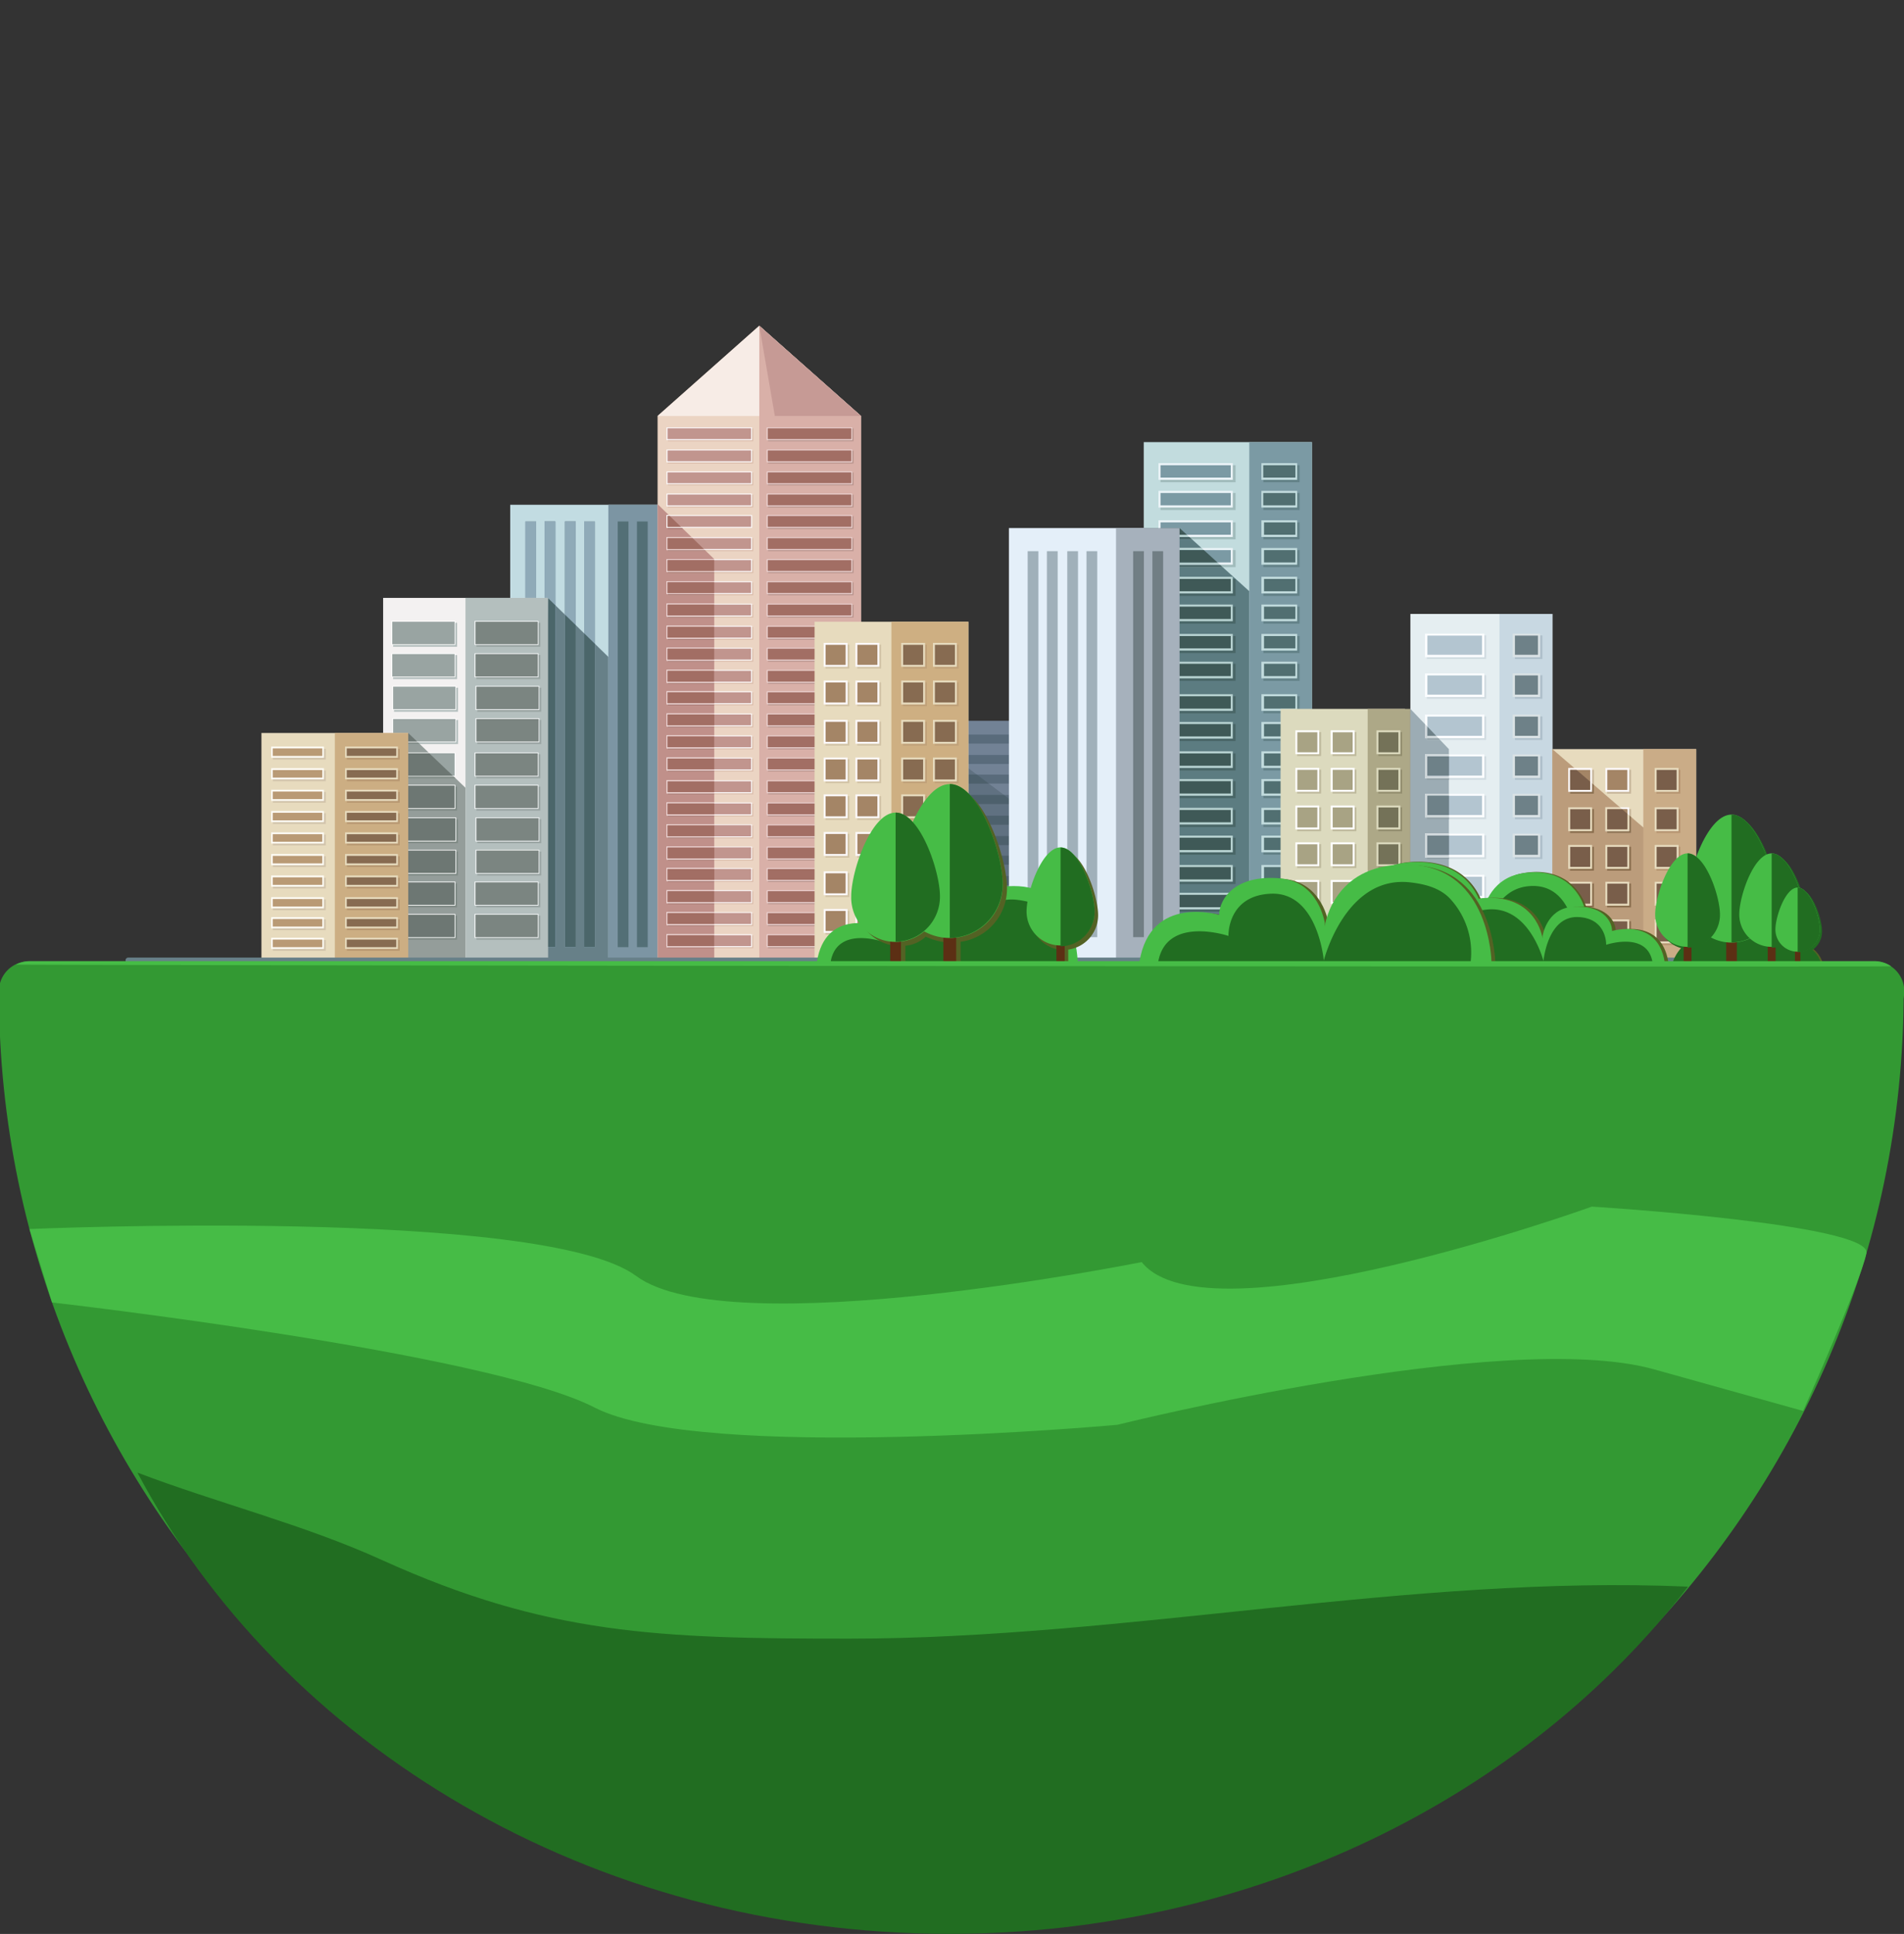 <svg id="Capa_1" data-name="Capa 1" xmlns="http://www.w3.org/2000/svg" viewBox="0 0 549.47 558.03"><rect x="0" y="0" width="549.47" height="558.03" fill="#333333" stroke="none"/><defs><style>.cls-1{fill:#393;}.cls-2{fill:#c2dce2;}.cls-3{fill:#678088;}.cls-4{fill:#7c95a3;}.cls-5{fill:#8faab8;}.cls-6{fill:#4b666a;}.cls-7{fill:#f3f1f1;}.cls-8{fill:#949d9a;}.cls-9{fill:#b4bfbe;}.cls-10{fill:#fff;}.cls-11{fill:#99a4a2;}.cls-12{fill:#808b86;}.cls-13{fill:#6d7773;}.cls-14{fill:#e7dbbe;}.cls-15{fill:#ccae83;}.cls-16{fill:#ebd4c3;}.cls-17{fill:#f7ece6;}.cls-18{fill:#c0908a;}.cls-19{fill:#728295;}.cls-20{fill:#607181;}.cls-21{fill:#596b7b;}.cls-22{fill:#4d606c;}.cls-23{fill:#d9b0a8;}.cls-24{fill:#c69a95;}.cls-25{fill:#e4eff9;}.cls-26{fill:#c2dcde;}.cls-27{fill:#5c7c81;}.cls-28{fill:#a1bcbc;}.cls-29{fill:#ecf4f8;}.cls-30{fill:#7b9aa4;}.cls-31{fill:#496667;}.cls-32{fill:#b7d2d1;}.cls-33{fill:#3f5957;}.cls-34{fill:#638288;}.cls-35{fill:#516f71;}.cls-36{fill:#a6b1bc;}.cls-37{fill:#dcdabe;}.cls-38{fill:#ada887;}.cls-39{fill:#e5eef1;}.cls-40{fill:#9cacb4;}.cls-41{fill:#c8d8e2;}.cls-42{fill:#bb9c7b;}.cls-43{fill:#caac87;}.cls-44{fill:#ba968f;}.cls-45{fill:#ebd2d1;}.cls-46{fill:#a26e64;}.cls-47{fill:#f9fbfc;}.cls-48{fill:#7b8581;}.cls-49{fill:#536f76;}.cls-50{fill:#a0b0ba;}.cls-51{fill:#717e84;}.cls-52{fill:#dcbfad;}.cls-53{fill:#fcf9fa;}.cls-54{fill:#c1958e;}.cls-55{fill:#a87a74;}.cls-56{fill:#af7f7b;}.cls-57{fill:#ceaf82;}.cls-58{fill:#d2c3a6;}.cls-59{fill:#a48566;}.cls-60{fill:#c0a179;}.cls-61{fill:#876b51;}.cls-62{fill:#c7b69a;}.cls-63{fill:#8a6e4e;}.cls-64{fill:#795e4a;}.cls-65{fill:#b69572;}.cls-66{fill:#beb99c;}.cls-67{fill:#a8a384;}.cls-68{fill:#928d6e;}.cls-69{fill:#747258;}.cls-70{fill:#d1dce1;}.cls-71{fill:#fbfdff;}.cls-72{fill:#b3c5d0;}.cls-73{fill:#909fa5;}.cls-74{fill:#ced6d9;}.cls-75{fill:#6e8188;}.cls-76{fill:#dae2e5;}.cls-77{fill:#80929b;}.cls-78{fill:#aebfca;}.cls-79{fill:#b79771;}.cls-80{fill:#d1c3ab;}.cls-81{fill:#fdfbf4;}.cls-82{fill:#b99a75;}.cls-83{fill:#46bc46;}.cls-84{fill:#216d21;}.cls-85{fill:#536224;}.cls-86{fill:#5c2f14;}</style></defs><title>Home-BORRADOR</title><path class="cls-1" d="M549.37,286.17c0,150-123.05,271.59-274.84,271.59S-.31,436.16-.31,286.17"/><rect class="cls-2" x="147.24" y="145.65" width="56.64" height="131.71"/><polygon class="cls-3" points="175.56 277.36 147.24 277.36 158.09 172.52 175.56 189.55 175.56 277.36"/><rect class="cls-4" x="168.59" y="150.47" width="3.1" height="122.82"/><rect class="cls-4" x="163.03" y="150.47" width="3.1" height="122.82"/><rect class="cls-4" x="157.16" y="150.47" width="3.1" height="122.82"/><rect class="cls-4" x="151.61" y="150.47" width="3.1" height="126.89"/><rect class="cls-5" x="168.59" y="150.47" width="3.1" height="122.82"/><rect class="cls-4" x="163.03" y="150.47" width="3.1" height="122.82"/><rect class="cls-4" x="157.16" y="150.47" width="3.1" height="122.82"/><polygon class="cls-6" points="171.69 273.29 168.59 273.29 168.59 182.75 171.69 185.77 171.69 273.29"/><polygon class="cls-5" points="166.14 273.29 163.03 273.29 163.03 177.34 163.03 150.47 166.14 150.47 166.14 180.36 166.14 273.29"/><polygon class="cls-5" points="160.26 273.29 157.16 273.29 157.16 171.99 157.16 150.47 160.26 150.47 160.26 174.64 160.26 273.29"/><polygon class="cls-6" points="166.14 273.29 163.03 273.29 163.03 177.34 166.14 180.36 166.14 273.29"/><polygon class="cls-6" points="160.26 273.29 157.16 273.29 158.09 172.52 160.26 174.64 160.26 273.29"/><rect class="cls-5" x="151.61" y="150.47" width="3.1" height="126.89"/><polygon class="cls-7" points="158.09 277.36 110.57 277.36 110.57 210.71 110.57 172.52 158.09 172.52 158.09 277.36"/><polygon class="cls-8" points="134.33 277.36 110.57 277.36 117.8 211.5 134.33 227.31 134.33 277.36"/><rect class="cls-9" x="113.45" y="179.69" width="18.46" height="6.93"/><rect class="cls-10" x="112.94" y="179.17" width="18.46" height="6.93"/><rect class="cls-11" x="113.2" y="179.39" width="17.99" height="6.5"/><rect class="cls-9" x="113.45" y="189.02" width="18.46" height="6.93"/><rect class="cls-10" x="112.94" y="188.5" width="18.46" height="6.93"/><rect class="cls-11" x="113.2" y="188.72" width="17.99" height="6.5"/><rect class="cls-9" x="113.71" y="198.44" width="18.46" height="6.93"/><rect class="cls-10" x="113.2" y="197.92" width="18.46" height="6.93"/><rect class="cls-11" x="113.45" y="198.13" width="17.99" height="6.5"/><polygon class="cls-9" points="132.18 214.69 121.14 214.69 113.71 214.69 113.71 207.76 132.18 207.76 132.18 214.69"/><polygon class="cls-12" points="121.14 214.69 121.14 214.69 113.71 214.69 113.71 207.76 114.06 207.75 121.14 214.69"/><rect class="cls-10" x="113.2" y="207.25" width="18.46" height="6.93"/><rect class="cls-11" x="113.45" y="207.46" width="17.99" height="6.5"/><polygon class="cls-13" points="120.37 213.96 113.45 213.96 117.8 211.5 120.37 213.96"/><polygon class="cls-12" points="131.47 224.57 113.45 224.57 113.45 217.64 124.17 217.64 131.47 224.57"/><rect class="cls-10" x="112.94" y="217.12" width="18.46" height="6.93"/><rect class="cls-11" x="113.2" y="217.34" width="17.99" height="6.5"/><polygon class="cls-13" points="130.7 223.84 113.19 223.84 113.19 217.34 123.87 217.34 130.7 223.84"/><rect class="cls-12" x="113.45" y="226.97" width="18.46" height="6.93"/><rect class="cls-10" x="112.94" y="226.45" width="18.46" height="6.93"/><rect class="cls-13" x="113.2" y="226.67" width="17.99" height="6.5"/><rect class="cls-12" x="113.71" y="236.38" width="18.46" height="6.93"/><rect class="cls-10" x="113.2" y="235.87" width="18.46" height="6.93"/><rect class="cls-13" x="113.45" y="236.08" width="17.99" height="6.5"/><rect class="cls-12" x="113.71" y="245.71" width="18.46" height="6.93"/><rect class="cls-10" x="113.2" y="245.2" width="18.46" height="6.93"/><rect class="cls-13" x="113.45" y="245.41" width="17.99" height="6.5"/><rect class="cls-12" x="113.45" y="254.89" width="18.46" height="6.93"/><rect class="cls-10" x="112.94" y="254.37" width="18.46" height="6.93"/><rect class="cls-13" x="113.2" y="254.59" width="17.99" height="6.5"/><rect class="cls-12" x="113.45" y="264.22" width="18.46" height="6.93"/><rect class="cls-10" x="112.94" y="263.7" width="18.46" height="6.93"/><rect class="cls-13" x="113.2" y="263.92" width="17.99" height="6.5"/><rect class="cls-14" x="75.45" y="211.5" width="42.35" height="65.86"/><rect class="cls-15" x="96.63" y="211.5" width="21.18" height="65.86"/><rect class="cls-4" x="175.56" y="145.65" width="28.32" height="131.71"/><polygon class="cls-16" points="248.47 277.36 219.12 277.36 189.77 277.36 189.77 120.03 219.12 94 248.47 120.03 248.47 277.36"/><polygon class="cls-17" points="189.77 120.03 219.12 94 248.47 120.03 189.77 120.03"/><polygon class="cls-18" points="206.12 277.36 189.77 277.36 189.77 145.65 189.77 145.47 206.12 161.33 206.12 277.36"/><rect class="cls-19" x="261.23" y="207.98" width="36.47" height="69.38"/><polygon class="cls-20" points="297.7 277.36 261.23 277.36 261.23 207.98 297.7 235.37 297.7 277.36"/><rect class="cls-21" x="261.23" y="211.96" width="36.47" height="2.6"/><rect class="cls-21" x="261.23" y="217.84" width="36.47" height="2.6"/><polygon class="cls-21" points="297.7 226.1 285.37 226.1 261.23 226.1 261.23 223.5 281.9 223.5 297.7 223.5 297.7 226.1"/><polygon class="cls-22" points="285.37 226.1 261.23 226.1 261.23 223.5 281.9 223.5 285.37 226.1"/><rect class="cls-21" x="261.23" y="229.38" width="36.47" height="2.6"/><polygon class="cls-22" points="293.19 231.98 261.23 231.98 261.23 229.38 289.73 229.38 293.19 231.98"/><rect class="cls-22" x="261.23" y="235.37" width="36.47" height="2.6"/><rect class="cls-22" x="261.23" y="241.24" width="36.47" height="2.6"/><rect class="cls-22" x="261.23" y="246.9" width="36.47" height="2.6"/><rect class="cls-22" x="261.23" y="252.78" width="36.47" height="2.61"/><rect class="cls-22" x="261.23" y="258.83" width="36.47" height="2.6"/><rect class="cls-22" x="261.23" y="264.82" width="36.47" height="2.6"/><rect class="cls-22" x="261.23" y="270.69" width="36.47" height="2.6"/><polygon class="cls-23" points="248.47 277.36 219.12 277.36 219.12 119.18 219.12 94 248.47 120.03 248.47 277.36"/><polygon class="cls-24" points="223.61 120.03 219.12 94 248.47 120.03 223.61 120.03"/><rect class="cls-25" x="291.16" y="152.37" width="49.24" height="124.99"/><rect class="cls-26" x="330.07" y="127.57" width="48.53" height="149.79"/><polygon class="cls-27" points="360.53 277.36 330.07 277.36 330.12 152.37 340.4 152.37 360.53 170.6 360.53 277.36"/><rect class="cls-28" x="334.91" y="134.24" width="21.67" height="4.91"/><rect class="cls-29" x="334.33" y="133.64" width="21.43" height="4.81"/><rect class="cls-30" x="334.91" y="134.24" width="20.27" height="3.57"/><rect class="cls-28" x="334.91" y="142.25" width="21.67" height="4.91"/><rect class="cls-29" x="334.33" y="141.64" width="21.43" height="4.81"/><rect class="cls-30" x="334.91" y="142.25" width="20.27" height="3.57"/><rect class="cls-28" x="334.91" y="150.73" width="21.67" height="4.91"/><polygon class="cls-31" points="344 155.64 334.91 155.64 334.91 150.73 340.4 152.37 344 155.64"/><polygon class="cls-29" points="355.76 154.94 343.23 154.94 334.33 154.94 334.33 150.13 355.76 150.13 355.76 154.94"/><polygon class="cls-32" points="343.23 154.94 334.33 154.94 334.33 152.37 340.4 152.37 343.23 154.94"/><rect class="cls-30" x="334.91" y="150.73" width="20.27" height="3.57"/><polygon class="cls-33" points="342.52 154.3 334.91 154.3 334.91 152.37 340.4 152.37 342.52 154.3"/><polygon class="cls-28" points="356.58 163.64 352.84 163.64 334.91 163.64 334.91 158.73 356.58 158.73 356.58 163.64"/><polygon class="cls-31" points="352.84 163.64 334.91 163.64 334.91 158.73 347.43 158.73 352.84 163.64"/><polygon class="cls-29" points="355.76 162.94 352.07 162.94 334.33 162.94 334.33 158.13 346.76 158.13 355.76 158.13 355.76 162.94"/><polygon class="cls-32" points="352.07 162.94 334.33 162.94 334.33 158.13 346.76 158.13 352.07 162.94"/><rect class="cls-30" x="334.91" y="158.73" width="20.27" height="3.57"/><polygon class="cls-33" points="351.36 162.3 334.91 162.3 334.91 158.73 347.43 158.73 351.36 162.3"/><rect class="cls-31" x="334.91" y="167.04" width="21.67" height="4.91"/><rect class="cls-32" x="334.33" y="166.43" width="21.43" height="4.81"/><rect class="cls-33" x="334.91" y="167.04" width="20.27" height="3.57"/><rect class="cls-31" x="334.91" y="175.04" width="21.67" height="4.91"/><rect class="cls-32" x="334.33" y="174.44" width="21.43" height="4.81"/><rect class="cls-33" x="334.91" y="175.04" width="20.27" height="3.57"/><rect class="cls-31" x="334.91" y="183.53" width="21.67" height="4.91"/><rect class="cls-32" x="334.33" y="182.92" width="21.43" height="4.81"/><rect class="cls-33" x="334.91" y="183.53" width="20.27" height="3.56"/><rect class="cls-31" x="334.91" y="191.53" width="21.67" height="4.91"/><rect class="cls-32" x="334.33" y="190.93" width="21.43" height="4.81"/><rect class="cls-33" x="334.91" y="191.53" width="20.27" height="3.56"/><rect class="cls-31" x="334.91" y="200.91" width="21.67" height="4.91"/><rect class="cls-32" x="334.33" y="200.31" width="21.43" height="4.81"/><rect class="cls-33" x="334.91" y="200.91" width="20.27" height="3.56"/><rect class="cls-31" x="334.91" y="208.92" width="21.67" height="4.91"/><rect class="cls-32" x="334.33" y="208.31" width="21.43" height="4.81"/><rect class="cls-33" x="334.91" y="208.92" width="20.27" height="3.57"/><rect class="cls-31" x="334.91" y="217.4" width="21.67" height="4.91"/><rect class="cls-32" x="334.33" y="216.79" width="21.43" height="4.81"/><rect class="cls-33" x="334.91" y="217.4" width="20.27" height="3.56"/><rect class="cls-31" x="334.91" y="225.4" width="21.67" height="4.91"/><rect class="cls-32" x="334.33" y="224.8" width="21.43" height="4.81"/><rect class="cls-33" x="334.91" y="225.4" width="20.27" height="3.56"/><rect class="cls-31" x="334.91" y="233.71" width="21.67" height="4.91"/><rect class="cls-32" x="334.33" y="233.1" width="21.43" height="4.81"/><rect class="cls-33" x="334.91" y="233.71" width="20.27" height="3.56"/><rect class="cls-31" x="334.91" y="241.71" width="21.67" height="4.91"/><rect class="cls-32" x="334.33" y="241.11" width="21.43" height="4.81"/><rect class="cls-33" x="334.91" y="241.71" width="20.27" height="3.56"/><rect class="cls-31" x="334.91" y="250.19" width="21.67" height="4.91"/><rect class="cls-32" x="334.33" y="249.59" width="21.43" height="4.81"/><rect class="cls-33" x="334.91" y="250.19" width="20.27" height="3.57"/><rect class="cls-31" x="334.91" y="258.2" width="21.67" height="4.91"/><rect class="cls-32" x="334.33" y="257.59" width="21.43" height="4.81"/><rect class="cls-33" x="334.91" y="258.2" width="20.27" height="3.57"/><rect class="cls-31" x="334.91" y="266.38" width="21.67" height="4.91"/><rect class="cls-32" x="334.33" y="265.78" width="21.43" height="4.81"/><rect class="cls-33" x="334.91" y="266.38" width="20.27" height="3.57"/><rect class="cls-30" x="360.53" y="127.57" width="18.07" height="149.79"/><rect class="cls-34" x="364.6" y="134.24" width="10.44" height="4.91"/><rect class="cls-26" x="364.03" y="133.64" width="10.32" height="4.81"/><rect class="cls-35" x="364.55" y="134.24" width="9.29" height="3.57"/><rect class="cls-34" x="364.6" y="142.25" width="10.44" height="4.91"/><rect class="cls-26" x="364.03" y="141.64" width="10.32" height="4.81"/><rect class="cls-35" x="364.55" y="142.25" width="9.29" height="3.57"/><rect class="cls-34" x="364.6" y="150.73" width="10.44" height="4.91"/><rect class="cls-26" x="364.03" y="150.13" width="10.32" height="4.81"/><rect class="cls-35" x="364.78" y="150.73" width="9.05" height="3.57"/><rect class="cls-34" x="364.6" y="158.73" width="10.44" height="4.91"/><rect class="cls-26" x="364.03" y="158.13" width="10.32" height="4.81"/><rect class="cls-35" x="364.78" y="158.73" width="9.05" height="3.57"/><rect class="cls-34" x="364.6" y="167.04" width="10.44" height="4.91"/><rect class="cls-26" x="364.03" y="166.43" width="10.32" height="4.81"/><rect class="cls-35" x="364.78" y="167.04" width="9.05" height="3.57"/><rect class="cls-34" x="364.6" y="175.04" width="10.44" height="4.91"/><rect class="cls-26" x="364.03" y="174.44" width="10.32" height="4.81"/><rect class="cls-35" x="364.78" y="175.04" width="9.05" height="3.57"/><rect class="cls-34" x="364.6" y="183.53" width="10.44" height="4.91"/><rect class="cls-26" x="364.03" y="182.92" width="10.32" height="4.81"/><rect class="cls-35" x="364.78" y="183.53" width="9.05" height="3.56"/><rect class="cls-34" x="364.6" y="191.53" width="10.44" height="4.91"/><rect class="cls-26" x="364.03" y="190.93" width="10.32" height="4.81"/><rect class="cls-35" x="364.78" y="191.53" width="9.05" height="3.56"/><rect class="cls-34" x="364.6" y="200.91" width="10.44" height="4.91"/><rect class="cls-26" x="364.03" y="200.31" width="10.32" height="4.81"/><rect class="cls-35" x="364.78" y="200.91" width="9.05" height="3.56"/><rect class="cls-34" x="364.6" y="208.92" width="10.44" height="4.91"/><rect class="cls-26" x="364.03" y="208.31" width="10.32" height="4.81"/><rect class="cls-35" x="364.78" y="208.92" width="9.05" height="3.57"/><rect class="cls-34" x="364.6" y="217.4" width="10.44" height="4.91"/><rect class="cls-26" x="364.03" y="216.79" width="10.32" height="4.81"/><rect class="cls-35" x="364.78" y="217.4" width="9.05" height="3.56"/><rect class="cls-34" x="364.6" y="225.4" width="10.44" height="4.91"/><rect class="cls-26" x="364.03" y="224.8" width="10.32" height="4.81"/><rect class="cls-35" x="364.78" y="225.4" width="9.05" height="3.56"/><rect class="cls-34" x="364.6" y="233.71" width="10.44" height="4.91"/><rect class="cls-26" x="364.03" y="233.1" width="10.32" height="4.81"/><rect class="cls-35" x="364.78" y="233.71" width="9.05" height="3.56"/><rect class="cls-34" x="364.6" y="241.71" width="10.44" height="4.91"/><rect class="cls-26" x="364.03" y="241.11" width="10.32" height="4.81"/><rect class="cls-35" x="364.78" y="241.71" width="9.05" height="3.56"/><rect class="cls-34" x="364.6" y="250.19" width="10.44" height="4.91"/><rect class="cls-26" x="364.03" y="249.59" width="10.32" height="4.81"/><rect class="cls-35" x="364.78" y="250.19" width="9.05" height="3.57"/><rect class="cls-34" x="364.6" y="258.2" width="10.44" height="4.91"/><rect class="cls-26" x="364.03" y="257.59" width="10.32" height="4.81"/><rect class="cls-35" x="364.78" y="258.2" width="9.05" height="3.57"/><rect class="cls-34" x="364.6" y="266.38" width="10.44" height="4.91"/><rect class="cls-26" x="364.03" y="265.78" width="10.32" height="4.81"/><rect class="cls-35" x="364.78" y="266.38" width="9.05" height="3.57"/><rect class="cls-36" x="322.07" y="152.37" width="18.34" height="124.99"/><rect class="cls-9" x="134.33" y="172.52" width="23.76" height="104.84"/><rect class="cls-37" x="369.56" y="204.54" width="35.9" height="72.82"/><rect class="cls-38" x="394.69" y="204.54" width="12.32" height="72.82"/><rect class="cls-39" x="407.02" y="177.15" width="40.98" height="100.21"/><polygon class="cls-40" points="418.13 277.36 407.02 277.36 407.02 204.54 418.13 216.15 418.13 277.36"/><rect class="cls-41" x="432.74" y="177.15" width="15.26" height="100.21"/><rect class="cls-14" x="448" y="216.15" width="41.5" height="61.21"/><polygon class="cls-42" points="489.5 277.36 448 277.36 448 216.15 489.5 251.91 489.5 277.36"/><rect class="cls-43" x="474.24" y="216.15" width="15.26" height="61.21"/><rect class="cls-44" x="221.63" y="123.63" width="24.7" height="3.71"/><rect class="cls-45" x="221.26" y="123.31" width="24.7" height="3.71"/><rect class="cls-46" x="221.57" y="123.58" width="24.1" height="3.13"/><rect class="cls-44" x="221.63" y="130.03" width="24.7" height="3.71"/><rect class="cls-45" x="221.26" y="129.7" width="24.7" height="3.71"/><rect class="cls-46" x="221.57" y="129.97" width="24.1" height="3.13"/><rect class="cls-44" x="221.63" y="136.35" width="24.7" height="3.71"/><rect class="cls-45" x="221.26" y="136.02" width="24.7" height="3.71"/><rect class="cls-46" x="221.57" y="136.3" width="24.1" height="3.13"/><rect class="cls-44" x="221.63" y="142.74" width="24.7" height="3.71"/><rect class="cls-45" x="221.26" y="142.41" width="24.7" height="3.71"/><rect class="cls-46" x="221.57" y="142.69" width="24.1" height="3.13"/><rect class="cls-44" x="221.63" y="148.94" width="24.7" height="3.71"/><rect class="cls-45" x="221.26" y="148.61" width="24.7" height="3.71"/><rect class="cls-46" x="221.57" y="148.89" width="24.1" height="3.13"/><rect class="cls-44" x="221.63" y="155.33" width="24.7" height="3.71"/><rect class="cls-45" x="221.26" y="155" width="24.7" height="3.71"/><rect class="cls-46" x="221.57" y="155.28" width="24.1" height="3.13"/><rect class="cls-44" x="221.63" y="161.66" width="24.7" height="3.71"/><rect class="cls-45" x="221.26" y="161.33" width="24.7" height="3.71"/><rect class="cls-46" x="221.57" y="161.61" width="24.1" height="3.13"/><rect class="cls-44" x="221.63" y="168.05" width="24.7" height="3.71"/><rect class="cls-45" x="221.26" y="167.72" width="24.7" height="3.71"/><rect class="cls-46" x="221.57" y="168" width="24.1" height="3.13"/><rect class="cls-44" x="221.63" y="174.51" width="24.7" height="3.71"/><rect class="cls-45" x="221.26" y="174.18" width="24.7" height="3.71"/><rect class="cls-46" x="221.57" y="174.45" width="24.1" height="3.13"/><rect class="cls-44" x="221.63" y="180.9" width="24.7" height="3.71"/><rect class="cls-45" x="221.26" y="180.57" width="24.7" height="3.71"/><rect class="cls-46" x="221.57" y="180.85" width="24.1" height="3.13"/><rect class="cls-44" x="221.63" y="187.23" width="24.7" height="3.71"/><rect class="cls-45" x="221.26" y="186.9" width="24.7" height="3.71"/><rect class="cls-46" x="221.57" y="187.17" width="24.1" height="3.13"/><rect class="cls-44" x="221.63" y="193.62" width="24.7" height="3.71"/><rect class="cls-45" x="221.26" y="193.29" width="24.7" height="3.71"/><rect class="cls-46" x="221.57" y="193.56" width="24.1" height="3.13"/><rect class="cls-44" x="221.63" y="199.81" width="24.7" height="3.71"/><rect class="cls-45" x="221.26" y="199.48" width="24.7" height="3.71"/><rect class="cls-46" x="221.57" y="199.76" width="24.1" height="3.13"/><rect class="cls-44" x="221.63" y="206.21" width="24.7" height="3.71"/><rect class="cls-45" x="221.26" y="205.88" width="24.7" height="3.71"/><rect class="cls-46" x="221.57" y="206.15" width="24.1" height="3.13"/><rect class="cls-44" x="221.63" y="212.53" width="24.7" height="3.71"/><rect class="cls-45" x="221.26" y="212.2" width="24.7" height="3.71"/><rect class="cls-46" x="221.57" y="212.48" width="24.1" height="3.13"/><rect class="cls-44" x="221.63" y="218.92" width="24.7" height="3.71"/><rect class="cls-45" x="221.26" y="218.59" width="24.7" height="3.71"/><rect class="cls-46" x="221.57" y="218.87" width="24.1" height="3.13"/><rect class="cls-44" x="221.63" y="225.5" width="24.7" height="3.71"/><rect class="cls-45" x="221.26" y="225.17" width="24.7" height="3.71"/><rect class="cls-46" x="221.57" y="225.44" width="24.1" height="3.13"/><rect class="cls-44" x="221.63" y="231.89" width="24.7" height="3.71"/><rect class="cls-45" x="221.26" y="231.56" width="24.7" height="3.71"/><rect class="cls-46" x="221.57" y="231.83" width="24.1" height="3.13"/><rect class="cls-44" x="221.63" y="238.21" width="24.7" height="3.71"/><rect class="cls-45" x="221.26" y="237.88" width="24.7" height="3.71"/><rect class="cls-46" x="221.57" y="238.16" width="24.1" height="3.13"/><rect class="cls-44" x="221.63" y="244.61" width="24.7" height="3.71"/><rect class="cls-45" x="221.26" y="244.28" width="24.7" height="3.71"/><rect class="cls-46" x="221.57" y="244.55" width="24.1" height="3.13"/><rect class="cls-44" x="221.63" y="250.8" width="24.7" height="3.71"/><rect class="cls-45" x="221.26" y="250.47" width="24.7" height="3.71"/><rect class="cls-46" x="221.57" y="250.75" width="24.1" height="3.13"/><rect class="cls-44" x="221.63" y="257.19" width="24.7" height="3.71"/><rect class="cls-45" x="221.26" y="256.87" width="24.7" height="3.71"/><rect class="cls-46" x="221.57" y="257.14" width="24.1" height="3.13"/><rect class="cls-44" x="221.63" y="263.52" width="24.7" height="3.71"/><rect class="cls-45" x="221.26" y="263.19" width="24.7" height="3.71"/><rect class="cls-46" x="221.57" y="263.47" width="24.1" height="3.13"/><rect class="cls-44" x="221.63" y="269.91" width="24.7" height="3.71"/><rect class="cls-45" x="221.26" y="269.58" width="24.7" height="3.71"/><rect class="cls-46" x="221.57" y="269.86" width="24.1" height="3.13"/><rect class="cls-11" x="137.47" y="179.69" width="18.46" height="6.93"/><rect class="cls-47" x="136.95" y="179.17" width="18.46" height="6.93"/><rect class="cls-48" x="137.21" y="179.39" width="17.99" height="6.5"/><rect class="cls-11" x="137.47" y="189.02" width="18.46" height="6.93"/><rect class="cls-47" x="136.95" y="188.5" width="18.46" height="6.93"/><rect class="cls-48" x="137.21" y="188.72" width="17.99" height="6.5"/><rect class="cls-11" x="137.73" y="198.44" width="18.46" height="6.93"/><rect class="cls-47" x="137.21" y="197.92" width="18.46" height="6.93"/><rect class="cls-48" x="137.47" y="198.13" width="17.99" height="6.5"/><rect class="cls-11" x="137.73" y="207.76" width="18.46" height="6.93"/><rect class="cls-47" x="137.21" y="207.25" width="18.46" height="6.93"/><rect class="cls-48" x="137.47" y="207.46" width="17.99" height="6.5"/><rect class="cls-11" x="137.47" y="217.64" width="18.46" height="6.93"/><rect class="cls-47" x="136.95" y="217.12" width="18.46" height="6.93"/><rect class="cls-48" x="137.21" y="217.34" width="17.99" height="6.5"/><rect class="cls-11" x="137.47" y="226.97" width="18.46" height="6.93"/><rect class="cls-47" x="136.95" y="226.45" width="18.46" height="6.93"/><rect class="cls-48" x="137.21" y="226.67" width="17.99" height="6.5"/><rect class="cls-11" x="137.73" y="236.38" width="18.46" height="6.93"/><rect class="cls-47" x="137.21" y="235.87" width="18.46" height="6.93"/><rect class="cls-48" x="137.47" y="236.08" width="17.99" height="6.5"/><rect class="cls-11" x="137.73" y="245.71" width="18.46" height="6.93"/><rect class="cls-47" x="137.21" y="245.2" width="18.46" height="6.93"/><rect class="cls-48" x="137.47" y="245.41" width="17.99" height="6.5"/><rect class="cls-11" x="137.47" y="254.89" width="18.46" height="6.93"/><rect class="cls-47" x="136.95" y="254.37" width="18.46" height="6.93"/><rect class="cls-48" x="137.21" y="254.59" width="17.99" height="6.5"/><rect class="cls-11" x="137.47" y="264.22" width="18.46" height="6.93"/><rect class="cls-47" x="136.95" y="263.7" width="18.46" height="6.93"/><rect class="cls-48" x="137.21" y="263.92" width="17.99" height="6.5"/><rect class="cls-49" x="183.82" y="150.47" width="3.1" height="122.82"/><rect class="cls-49" x="178.27" y="150.47" width="3.1" height="122.82"/><rect class="cls-50" x="313.55" y="159.04" width="3.1" height="111.37"/><polygon class="cls-50" points="311.1 270.41 308 270.41 308 182.63 308 159.04 311.1 159.04 311.1 185.28 311.1 270.41"/><polygon class="cls-50" points="305.23 270.41 302.12 270.41 302.12 177.93 302.12 159.04 305.23 159.04 305.23 180.25 305.23 270.41"/><rect class="cls-50" x="296.57" y="159.04" width="3.1" height="111.37"/><rect class="cls-51" x="332.57" y="159.04" width="3.1" height="111.37"/><rect class="cls-51" x="327.01" y="159.04" width="3.1" height="111.37"/><rect class="cls-52" x="192.7" y="123.63" width="24.7" height="3.71"/><rect class="cls-53" x="192.34" y="123.31" width="24.7" height="3.71"/><rect class="cls-54" x="192.64" y="123.58" width="24.1" height="3.13"/><rect class="cls-52" x="192.7" y="130.03" width="24.7" height="3.71"/><rect class="cls-53" x="192.34" y="129.7" width="24.7" height="3.71"/><rect class="cls-54" x="192.64" y="129.97" width="24.1" height="3.13"/><rect class="cls-52" x="192.7" y="136.35" width="24.7" height="3.71"/><rect class="cls-53" x="192.34" y="136.02" width="24.7" height="3.71"/><rect class="cls-54" x="192.64" y="136.3" width="24.1" height="3.13"/><rect class="cls-52" x="192.7" y="142.74" width="24.7" height="3.71"/><rect class="cls-53" x="192.34" y="142.41" width="24.7" height="3.71"/><rect class="cls-54" x="192.64" y="142.69" width="24.1" height="3.13"/><polygon class="cls-55" points="197.17 152.65 192.7 152.65 192.7 148.94 197.17 152.65"/><rect class="cls-53" x="192.34" y="148.61" width="24.7" height="3.71"/><polygon class="cls-53" points="196.83 152.32 192.34 152.32 192.34 148.61 193 148.61 196.83 152.32"/><polygon class="cls-54" points="216.75 152.02 196.52 152.02 192.65 152.02 192.65 148.89 193.29 148.89 216.75 148.89 216.75 152.02"/><polygon class="cls-46" points="196.52 152.02 192.65 152.02 192.65 148.89 193.29 148.89 196.52 152.02"/><polygon class="cls-52" points="217.4 159.04 203.76 159.04 192.7 159.04 192.7 155.33 200.07 155.33 217.4 155.33 217.4 159.04"/><polygon class="cls-55" points="203.76 159.04 192.7 159.04 192.7 155.33 200.07 155.33 203.76 159.04"/><polygon class="cls-53" points="217.04 158.71 203.42 158.71 192.34 158.71 192.34 155 199.59 155 217.04 155 217.04 158.71"/><polygon class="cls-45" points="203.42 158.71 192.34 158.71 192.34 155 199.59 155 203.42 158.71"/><rect class="cls-54" x="192.64" y="155.28" width="24.1" height="3.13"/><polygon class="cls-46" points="203.11 158.41 192.65 158.41 192.65 155.28 199.88 155.28 203.11 158.41"/><rect class="cls-52" x="192.7" y="161.66" width="24.7" height="3.71"/><rect class="cls-55" x="192.7" y="161.66" width="13.41" height="3.71"/><rect class="cls-53" x="192.34" y="161.33" width="24.7" height="3.71"/><rect class="cls-45" x="192.34" y="161.33" width="13.76" height="3.71"/><rect class="cls-54" x="192.64" y="161.61" width="24.1" height="3.13"/><rect class="cls-46" x="192.64" y="161.61" width="13.47" height="3.13"/><rect class="cls-52" x="192.7" y="168.05" width="24.7" height="3.71"/><rect class="cls-55" x="192.7" y="168.05" width="13.41" height="3.71"/><rect class="cls-53" x="192.34" y="167.72" width="24.7" height="3.71"/><rect class="cls-45" x="192.34" y="167.72" width="13.76" height="3.71"/><rect class="cls-54" x="192.64" y="168" width="24.1" height="3.13"/><rect class="cls-46" x="192.64" y="168" width="13.47" height="3.13"/><rect class="cls-52" x="192.7" y="174.51" width="24.7" height="3.71"/><rect class="cls-55" x="192.7" y="174.51" width="13.41" height="3.71"/><rect class="cls-53" x="192.34" y="174.18" width="24.7" height="3.71"/><rect class="cls-45" x="192.34" y="174.18" width="13.76" height="3.71"/><rect class="cls-54" x="192.64" y="174.45" width="24.1" height="3.13"/><rect class="cls-46" x="192.64" y="174.45" width="13.47" height="3.13"/><rect class="cls-52" x="192.7" y="180.9" width="24.7" height="3.71"/><rect class="cls-55" x="192.7" y="180.9" width="13.41" height="3.71"/><rect class="cls-53" x="192.34" y="180.57" width="24.7" height="3.71"/><rect class="cls-45" x="192.34" y="180.57" width="13.76" height="3.71"/><rect class="cls-54" x="192.64" y="180.85" width="24.1" height="3.13"/><rect class="cls-46" x="192.64" y="180.85" width="13.47" height="3.13"/><rect class="cls-52" x="192.7" y="187.23" width="24.7" height="3.71"/><rect class="cls-55" x="192.7" y="187.23" width="13.41" height="3.71"/><rect class="cls-53" x="192.34" y="186.9" width="24.7" height="3.71"/><rect class="cls-45" x="192.34" y="186.9" width="13.76" height="3.71"/><rect class="cls-54" x="192.64" y="187.17" width="24.1" height="3.13"/><rect class="cls-46" x="192.64" y="187.17" width="13.47" height="3.13"/><rect class="cls-52" x="192.7" y="193.62" width="24.7" height="3.71"/><rect class="cls-55" x="192.7" y="193.62" width="13.41" height="3.71"/><rect class="cls-53" x="192.34" y="193.29" width="24.7" height="3.71"/><rect class="cls-45" x="192.34" y="193.29" width="13.76" height="3.71"/><rect class="cls-54" x="192.64" y="193.56" width="24.1" height="3.13"/><rect class="cls-46" x="192.64" y="193.56" width="13.44" height="3.13"/><rect class="cls-52" x="192.7" y="199.81" width="24.7" height="3.71"/><rect class="cls-55" x="192.7" y="199.81" width="13.41" height="3.71"/><rect class="cls-53" x="192.34" y="199.48" width="24.7" height="3.71"/><rect class="cls-45" x="192.34" y="199.48" width="13.76" height="3.71"/><rect class="cls-54" x="192.64" y="199.76" width="24.1" height="3.13"/><rect class="cls-46" x="192.64" y="199.76" width="13.5" height="3.13"/><rect class="cls-52" x="192.7" y="206.21" width="24.7" height="3.71"/><rect class="cls-55" x="192.7" y="206.21" width="13.41" height="3.71"/><rect class="cls-53" x="192.34" y="205.88" width="24.7" height="3.71"/><rect class="cls-45" x="192.34" y="205.88" width="13.76" height="3.71"/><rect class="cls-54" x="192.64" y="206.15" width="24.1" height="3.13"/><rect class="cls-46" x="192.64" y="206.15" width="13.5" height="3.13"/><rect class="cls-52" x="192.7" y="212.53" width="24.7" height="3.71"/><rect class="cls-55" x="192.7" y="212.53" width="13.41" height="3.71"/><rect class="cls-53" x="192.34" y="212.2" width="24.7" height="3.71"/><rect class="cls-45" x="192.34" y="212.2" width="13.76" height="3.71"/><rect class="cls-54" x="192.64" y="212.48" width="24.1" height="3.13"/><rect class="cls-46" x="192.64" y="212.48" width="13.47" height="3.13"/><rect class="cls-52" x="192.7" y="218.92" width="24.7" height="3.71"/><rect class="cls-55" x="192.7" y="218.92" width="13.41" height="3.71"/><rect class="cls-53" x="192.34" y="218.59" width="24.7" height="3.71"/><rect class="cls-54" x="192.64" y="218.87" width="24.1" height="3.13"/><rect class="cls-45" x="192.34" y="218.59" width="13.76" height="3.71"/><rect class="cls-46" x="192.64" y="218.87" width="13.5" height="3.13"/><rect class="cls-52" x="192.7" y="225.5" width="24.7" height="3.71"/><rect class="cls-55" x="192.7" y="225.5" width="13.41" height="3.71"/><rect class="cls-53" x="192.34" y="225.17" width="24.7" height="3.71"/><rect class="cls-54" x="192.64" y="225.44" width="24.1" height="3.13"/><rect class="cls-45" x="192.34" y="225.17" width="13.76" height="3.71"/><rect class="cls-46" x="192.64" y="225.44" width="13.5" height="3.13"/><rect class="cls-52" x="192.7" y="231.89" width="24.7" height="3.71"/><rect class="cls-55" x="192.7" y="231.89" width="13.41" height="3.71"/><rect class="cls-53" x="192.34" y="231.56" width="24.7" height="3.71"/><rect class="cls-45" x="192.34" y="231.56" width="13.76" height="3.71"/><rect class="cls-54" x="192.64" y="231.83" width="24.1" height="3.13"/><rect class="cls-46" x="192.64" y="231.83" width="13.5" height="3.13"/><rect class="cls-52" x="192.7" y="238.21" width="24.7" height="3.71"/><rect class="cls-55" x="192.7" y="238.21" width="13.41" height="3.71"/><rect class="cls-53" x="192.34" y="237.88" width="24.7" height="3.71"/><rect class="cls-54" x="192.64" y="238.16" width="24.1" height="3.13"/><rect class="cls-52" x="192.7" y="244.61" width="24.7" height="3.71"/><rect class="cls-55" x="192.7" y="244.61" width="13.41" height="3.71"/><rect class="cls-53" x="192.34" y="244.28" width="24.7" height="3.71"/><rect class="cls-54" x="192.64" y="244.55" width="24.1" height="3.13"/><rect class="cls-52" x="192.7" y="250.8" width="24.7" height="3.71"/><rect class="cls-55" x="192.7" y="250.8" width="13.41" height="3.71"/><rect class="cls-53" x="192.34" y="250.47" width="24.7" height="3.71"/><rect class="cls-54" x="192.64" y="250.75" width="24.1" height="3.13"/><rect class="cls-52" x="192.7" y="257.19" width="24.7" height="3.71"/><rect class="cls-55" x="192.7" y="257.19" width="13.41" height="3.71"/><rect class="cls-53" x="192.34" y="256.87" width="24.7" height="3.71"/><rect class="cls-54" x="192.64" y="257.14" width="24.1" height="3.13"/><rect class="cls-52" x="192.7" y="263.52" width="24.7" height="3.71"/><rect class="cls-55" x="192.7" y="263.52" width="13.41" height="3.71"/><rect class="cls-55" x="192.7" y="269.91" width="13.41" height="3.71"/><rect class="cls-53" x="192.34" y="263.19" width="24.7" height="3.71"/><rect class="cls-54" x="192.64" y="263.47" width="24.1" height="3.13"/><rect class="cls-52" x="192.7" y="269.91" width="24.7" height="3.71"/><rect class="cls-56" x="192.7" y="269.91" width="13.41" height="3.71"/><rect class="cls-53" x="192.34" y="269.58" width="24.7" height="3.71"/><rect class="cls-45" x="192.34" y="237.88" width="13.76" height="3.71"/><rect class="cls-45" x="192.34" y="244.28" width="13.76" height="3.71"/><rect class="cls-45" x="192.34" y="250.47" width="13.76" height="3.71"/><rect class="cls-45" x="192.34" y="256.87" width="13.76" height="3.71"/><rect class="cls-45" x="192.34" y="263.19" width="13.76" height="3.71"/><rect class="cls-45" x="192.34" y="269.58" width="13.76" height="3.71"/><rect class="cls-54" x="192.64" y="269.86" width="24.1" height="3.13"/><rect class="cls-54" x="192.64" y="238.16" width="24.1" height="3.13"/><rect class="cls-46" x="192.64" y="238.16" width="13.5" height="3.13"/><rect class="cls-54" x="192.64" y="244.55" width="24.1" height="3.13"/><rect class="cls-46" x="192.64" y="244.55" width="13.5" height="3.13"/><rect class="cls-54" x="192.64" y="250.75" width="24.1" height="3.13"/><rect class="cls-46" x="192.64" y="250.75" width="13.5" height="3.13"/><rect class="cls-54" x="192.64" y="257.14" width="24.1" height="3.13"/><rect class="cls-46" x="192.64" y="257.14" width="13.47" height="3.13"/><rect class="cls-54" x="192.64" y="263.47" width="24.1" height="3.13"/><rect class="cls-46" x="192.64" y="263.47" width="13.47" height="3.13"/><rect class="cls-46" x="192.64" y="269.86" width="13.47" height="3.13"/><rect class="cls-14" x="235.07" y="179.4" width="44.39" height="97.96"/><rect class="cls-57" x="257.26" y="179.4" width="22.2" height="97.96"/><rect class="cls-58" x="238.22" y="186.02" width="6.89" height="6.89"/><rect class="cls-53" x="237.71" y="185.5" width="6.89" height="6.89"/><rect class="cls-59" x="238.26" y="186.06" width="5.78" height="5.78"/><rect class="cls-58" x="247.39" y="186.02" width="6.89" height="6.89"/><rect class="cls-53" x="246.87" y="185.5" width="6.89" height="6.89"/><rect class="cls-59" x="247.43" y="186.06" width="5.78" height="5.78"/><rect class="cls-58" x="238.22" y="196.89" width="6.89" height="6.89"/><rect class="cls-53" x="237.71" y="196.37" width="6.89" height="6.89"/><rect class="cls-59" x="238.26" y="196.92" width="5.78" height="5.78"/><rect class="cls-58" x="247.39" y="196.89" width="6.89" height="6.89"/><rect class="cls-53" x="246.87" y="196.37" width="6.89" height="6.89"/><rect class="cls-59" x="247.43" y="196.92" width="5.78" height="5.78"/><rect class="cls-58" x="238.22" y="208.24" width="6.89" height="6.89"/><rect class="cls-53" x="237.71" y="207.72" width="6.89" height="6.89"/><rect class="cls-59" x="238.26" y="208.27" width="5.78" height="5.78"/><rect class="cls-58" x="247.39" y="208.24" width="6.89" height="6.89"/><rect class="cls-53" x="246.87" y="207.72" width="6.89" height="6.89"/><rect class="cls-59" x="247.43" y="208.27" width="5.78" height="5.78"/><rect class="cls-58" x="238.22" y="219.1" width="6.89" height="6.89"/><rect class="cls-53" x="237.71" y="218.59" width="6.89" height="6.89"/><rect class="cls-59" x="238.26" y="219.14" width="5.78" height="5.78"/><rect class="cls-58" x="247.39" y="219.1" width="6.89" height="6.89"/><rect class="cls-53" x="246.87" y="218.59" width="6.89" height="6.89"/><rect class="cls-59" x="247.43" y="219.14" width="5.78" height="5.78"/><rect class="cls-58" x="238.22" y="229.72" width="6.89" height="6.89"/><rect class="cls-53" x="237.71" y="229.2" width="6.89" height="6.89"/><rect class="cls-59" x="238.26" y="229.76" width="5.78" height="5.78"/><rect class="cls-58" x="247.39" y="229.72" width="6.89" height="6.89"/><rect class="cls-53" x="246.87" y="229.2" width="6.89" height="6.89"/><rect class="cls-59" x="247.43" y="229.76" width="5.78" height="5.78"/><rect class="cls-58" x="238.22" y="240.59" width="6.89" height="6.89"/><rect class="cls-53" x="237.71" y="240.07" width="6.89" height="6.89"/><rect class="cls-59" x="238.26" y="240.63" width="5.78" height="5.78"/><rect class="cls-58" x="247.39" y="240.59" width="6.89" height="6.89"/><rect class="cls-53" x="246.87" y="240.07" width="6.89" height="6.89"/><rect class="cls-59" x="247.43" y="240.63" width="5.78" height="5.78"/><rect class="cls-58" x="238.22" y="251.94" width="6.89" height="6.89"/><rect class="cls-53" x="237.71" y="251.42" width="6.89" height="6.89"/><rect class="cls-59" x="238.26" y="251.98" width="5.78" height="5.78"/><rect class="cls-58" x="247.39" y="251.94" width="6.89" height="6.89"/><rect class="cls-53" x="246.87" y="251.42" width="6.89" height="6.89"/><rect class="cls-59" x="247.43" y="251.98" width="5.78" height="5.78"/><rect class="cls-58" x="238.22" y="262.81" width="6.89" height="6.89"/><rect class="cls-53" x="237.71" y="262.29" width="6.89" height="6.89"/><rect class="cls-59" x="238.26" y="262.85" width="5.78" height="5.78"/><rect class="cls-58" x="247.39" y="262.81" width="6.89" height="6.89"/><rect class="cls-53" x="246.87" y="262.29" width="6.89" height="6.89"/><rect class="cls-59" x="247.43" y="262.85" width="5.78" height="5.78"/><rect class="cls-60" x="260.59" y="186.02" width="6.89" height="6.89"/><rect class="cls-14" x="260.08" y="185.5" width="6.89" height="6.89"/><rect class="cls-61" x="260.63" y="186.06" width="5.78" height="5.78"/><rect class="cls-60" x="269.76" y="186.02" width="6.89" height="6.89"/><rect class="cls-14" x="269.24" y="185.5" width="6.89" height="6.89"/><rect class="cls-61" x="269.8" y="186.06" width="5.78" height="5.78"/><rect class="cls-60" x="260.59" y="196.89" width="6.89" height="6.89"/><rect class="cls-14" x="260.08" y="196.37" width="6.89" height="6.89"/><rect class="cls-61" x="260.63" y="196.92" width="5.78" height="5.78"/><rect class="cls-60" x="269.76" y="196.89" width="6.89" height="6.89"/><rect class="cls-14" x="269.24" y="196.37" width="6.89" height="6.89"/><rect class="cls-61" x="269.8" y="196.92" width="5.78" height="5.78"/><rect class="cls-60" x="260.59" y="208.24" width="6.89" height="6.89"/><rect class="cls-14" x="260.08" y="207.72" width="6.89" height="6.89"/><rect class="cls-61" x="260.63" y="208.27" width="5.78" height="5.78"/><rect class="cls-60" x="269.76" y="208.24" width="6.89" height="6.89"/><rect class="cls-14" x="269.24" y="207.72" width="6.89" height="6.89"/><rect class="cls-61" x="269.8" y="208.27" width="5.78" height="5.78"/><rect class="cls-60" x="260.59" y="219.1" width="6.89" height="6.89"/><rect class="cls-14" x="260.08" y="218.59" width="6.89" height="6.89"/><rect class="cls-61" x="260.63" y="219.14" width="5.78" height="5.78"/><rect class="cls-60" x="269.76" y="219.1" width="6.89" height="6.89"/><rect class="cls-14" x="269.24" y="218.59" width="6.89" height="6.89"/><rect class="cls-61" x="269.8" y="219.14" width="5.78" height="5.78"/><rect class="cls-60" x="260.59" y="229.72" width="6.89" height="6.89"/><rect class="cls-14" x="260.08" y="229.2" width="6.89" height="6.89"/><rect class="cls-61" x="260.63" y="229.76" width="5.78" height="5.78"/><rect class="cls-60" x="269.76" y="229.72" width="6.89" height="6.89"/><rect class="cls-14" x="269.24" y="229.2" width="6.89" height="6.89"/><rect class="cls-61" x="269.8" y="229.76" width="5.78" height="5.78"/><rect class="cls-60" x="260.59" y="240.59" width="6.89" height="6.89"/><rect class="cls-14" x="260.08" y="240.07" width="6.89" height="6.89"/><rect class="cls-61" x="260.63" y="240.63" width="5.78" height="5.78"/><rect class="cls-60" x="269.76" y="240.59" width="6.89" height="6.89"/><rect class="cls-14" x="269.24" y="240.07" width="6.89" height="6.89"/><rect class="cls-61" x="269.8" y="240.63" width="5.78" height="5.78"/><rect class="cls-60" x="260.59" y="251.94" width="6.89" height="6.89"/><rect class="cls-14" x="260.08" y="251.42" width="6.89" height="6.89"/><rect class="cls-61" x="260.63" y="251.98" width="5.78" height="5.78"/><rect class="cls-60" x="269.76" y="251.94" width="6.89" height="6.89"/><rect class="cls-14" x="269.24" y="251.42" width="6.89" height="6.89"/><rect class="cls-61" x="269.8" y="251.98" width="5.78" height="5.78"/><rect class="cls-60" x="260.59" y="262.81" width="6.89" height="6.89"/><rect class="cls-14" x="260.08" y="262.29" width="6.89" height="6.89"/><rect class="cls-61" x="260.63" y="262.85" width="5.78" height="5.78"/><rect class="cls-60" x="269.76" y="262.81" width="6.89" height="6.89"/><rect class="cls-14" x="269.24" y="262.29" width="6.89" height="6.89"/><rect class="cls-61" x="269.8" y="262.85" width="5.78" height="5.78"/><rect class="cls-62" x="453.09" y="222.11" width="6.89" height="6.89"/><polygon class="cls-63" points="459.97 229 453.09 229 453.09 222.11 454.96 222.15 459.97 226.47 459.97 229"/><rect class="cls-53" x="452.57" y="221.59" width="6.89" height="6.89"/><rect class="cls-59" x="453.13" y="222.15" width="5.78" height="5.78"/><polygon class="cls-64" points="458.9 227.92 453.13 227.92 453.13 222.15 454.96 222.15 458.9 225.54 458.9 227.92"/><rect class="cls-62" x="463.8" y="222.11" width="6.89" height="6.89"/><rect class="cls-53" x="463.29" y="221.59" width="6.89" height="6.89"/><rect class="cls-59" x="463.84" y="222.15" width="5.78" height="5.78"/><rect class="cls-63" x="453.09" y="233.46" width="6.89" height="6.89"/><rect class="cls-14" x="452.57" y="232.94" width="6.89" height="6.89"/><rect class="cls-64" x="453.13" y="233.5" width="5.78" height="5.78"/><rect class="cls-62" x="463.8" y="233.46" width="6.89" height="6.89"/><polygon class="cls-63" points="470.69 240.34 463.8 240.34 463.8 233.46 468.13 233.5 470.69 235.7 470.69 240.34"/><rect class="cls-53" x="463.29" y="232.94" width="6.89" height="6.89"/><rect class="cls-59" x="463.84" y="233.5" width="5.78" height="5.78"/><polygon class="cls-64" points="469.62 239.27 463.84 239.27 463.84 233.5 468.13 233.5 469.62 234.78 469.62 239.27"/><polygon class="cls-14" points="470.17 239.83 463.29 239.83 463.29 232.94 467.49 232.94 470.17 235.26 470.17 239.83"/><rect class="cls-59" x="463.84" y="233.5" width="5.78" height="5.78"/><polygon class="cls-64" points="469.62 239.27 463.84 239.27 463.84 233.5 468.13 233.5 469.62 234.78 469.62 239.27"/><rect class="cls-63" x="453.09" y="244.33" width="6.89" height="6.89"/><rect class="cls-14" x="452.57" y="243.81" width="6.89" height="6.89"/><rect class="cls-64" x="453.13" y="244.36" width="5.78" height="5.78"/><rect class="cls-63" x="463.8" y="244.33" width="6.89" height="6.89"/><rect class="cls-14" x="463.29" y="243.81" width="6.89" height="6.89"/><rect class="cls-64" x="463.84" y="244.36" width="5.78" height="5.78"/><rect class="cls-63" x="453.09" y="254.94" width="6.89" height="6.89"/><rect class="cls-14" x="452.57" y="254.43" width="6.89" height="6.89"/><rect class="cls-64" x="453.13" y="254.98" width="5.78" height="5.78"/><rect class="cls-63" x="463.8" y="254.94" width="6.89" height="6.89"/><rect class="cls-14" x="463.29" y="254.43" width="6.89" height="6.89"/><rect class="cls-64" x="463.84" y="254.98" width="5.78" height="5.78"/><rect class="cls-63" x="453.09" y="265.81" width="6.89" height="6.89"/><rect class="cls-14" x="452.57" y="265.3" width="6.89" height="6.89"/><rect class="cls-64" x="453.13" y="265.85" width="5.78" height="5.78"/><rect class="cls-63" x="463.8" y="265.81" width="6.89" height="6.89"/><rect class="cls-14" x="463.29" y="265.3" width="6.89" height="6.89"/><rect class="cls-64" x="463.84" y="265.85" width="5.78" height="5.78"/><rect class="cls-65" x="478.04" y="222.11" width="6.89" height="6.89"/><rect class="cls-14" x="477.52" y="221.59" width="6.89" height="6.89"/><rect class="cls-64" x="478.08" y="222.15" width="5.78" height="5.78"/><rect class="cls-65" x="478.04" y="233.46" width="6.89" height="6.89"/><rect class="cls-14" x="477.52" y="232.94" width="6.89" height="6.89"/><rect class="cls-64" x="478.08" y="233.5" width="5.78" height="5.78"/><rect class="cls-65" x="478.04" y="244.33" width="6.89" height="6.89"/><rect class="cls-14" x="477.52" y="243.81" width="6.89" height="6.89"/><rect class="cls-64" x="478.08" y="244.36" width="5.78" height="5.78"/><rect class="cls-65" x="478.04" y="254.94" width="6.89" height="6.89"/><rect class="cls-14" x="477.52" y="254.43" width="6.89" height="6.89"/><rect class="cls-64" x="478.08" y="254.98" width="5.78" height="5.78"/><rect class="cls-65" x="478.04" y="265.81" width="6.89" height="6.89"/><rect class="cls-14" x="477.52" y="265.3" width="6.89" height="6.89"/><rect class="cls-64" x="478.08" y="265.85" width="5.78" height="5.78"/><rect class="cls-66" x="374.35" y="211.25" width="6.89" height="6.89"/><rect class="cls-10" x="373.83" y="210.73" width="6.89" height="6.89"/><rect class="cls-67" x="374.39" y="211.29" width="5.78" height="5.78"/><rect class="cls-66" x="384.55" y="211.25" width="6.89" height="6.89"/><rect class="cls-10" x="384.03" y="210.73" width="6.89" height="6.89"/><rect class="cls-67" x="384.59" y="211.29" width="5.78" height="5.78"/><rect class="cls-66" x="374.35" y="222.08" width="6.89" height="6.89"/><rect class="cls-10" x="373.83" y="221.57" width="6.89" height="6.89"/><rect class="cls-67" x="374.39" y="222.12" width="5.78" height="5.78"/><rect class="cls-66" x="384.55" y="222.08" width="6.89" height="6.89"/><rect class="cls-10" x="384.03" y="221.57" width="6.89" height="6.89"/><rect class="cls-67" x="384.59" y="222.12" width="5.78" height="5.78"/><rect class="cls-66" x="374.35" y="232.95" width="6.89" height="6.89"/><rect class="cls-10" x="373.83" y="232.44" width="6.89" height="6.89"/><rect class="cls-67" x="374.39" y="232.99" width="5.78" height="5.78"/><rect class="cls-66" x="384.55" y="232.95" width="6.89" height="6.89"/><rect class="cls-10" x="384.03" y="232.44" width="6.89" height="6.89"/><rect class="cls-67" x="384.59" y="232.99" width="5.78" height="5.78"/><rect class="cls-66" x="374.35" y="243.57" width="6.89" height="6.89"/><rect class="cls-10" x="373.83" y="243.05" width="6.89" height="6.89"/><rect class="cls-67" x="374.39" y="243.61" width="5.78" height="5.78"/><rect class="cls-66" x="384.55" y="243.57" width="6.89" height="6.89"/><rect class="cls-10" x="384.03" y="243.05" width="6.89" height="6.89"/><rect class="cls-67" x="384.59" y="243.61" width="5.78" height="5.78"/><rect class="cls-66" x="374.35" y="254.44" width="6.89" height="6.89"/><rect class="cls-10" x="373.83" y="253.92" width="6.89" height="6.89"/><rect class="cls-67" x="374.39" y="254.48" width="5.78" height="5.78"/><rect class="cls-66" x="384.55" y="254.44" width="6.89" height="6.89"/><rect class="cls-10" x="384.03" y="253.92" width="6.89" height="6.89"/><rect class="cls-67" x="384.59" y="254.48" width="5.78" height="5.78"/><rect class="cls-68" x="397.75" y="211.25" width="6.89" height="6.89"/><rect class="cls-37" x="397.24" y="210.73" width="6.89" height="6.89"/><rect class="cls-69" x="397.79" y="211.29" width="5.78" height="5.78"/><rect class="cls-68" x="397.75" y="222.08" width="6.89" height="6.89"/><rect class="cls-37" x="397.24" y="221.57" width="6.89" height="6.89"/><rect class="cls-69" x="397.79" y="222.12" width="5.78" height="5.78"/><rect class="cls-68" x="397.75" y="232.95" width="6.89" height="6.89"/><rect class="cls-37" x="397.24" y="232.44" width="6.89" height="6.89"/><rect class="cls-69" x="397.79" y="232.99" width="5.78" height="5.78"/><rect class="cls-68" x="397.75" y="243.57" width="6.89" height="6.89"/><rect class="cls-37" x="397.24" y="243.05" width="6.89" height="6.89"/><rect class="cls-69" x="397.79" y="243.61" width="5.78" height="5.78"/><rect class="cls-68" x="397.75" y="254.44" width="6.89" height="6.89"/><rect class="cls-37" x="397.24" y="253.92" width="6.89" height="6.89"/><rect class="cls-69" x="397.79" y="254.48" width="5.78" height="5.78"/><rect class="cls-66" x="374.35" y="265.18" width="6.89" height="6.89"/><rect class="cls-10" x="373.83" y="264.66" width="6.89" height="6.89"/><rect class="cls-67" x="374.39" y="265.22" width="5.78" height="5.78"/><rect class="cls-66" x="384.55" y="265.18" width="6.89" height="6.89"/><rect class="cls-10" x="384.03" y="264.66" width="6.89" height="6.89"/><rect class="cls-67" x="384.59" y="265.22" width="5.78" height="5.78"/><rect class="cls-68" x="397.75" y="265.18" width="6.89" height="6.89"/><rect class="cls-37" x="397.24" y="264.66" width="6.89" height="6.89"/><rect class="cls-69" x="397.79" y="265.22" width="5.78" height="5.78"/><rect class="cls-70" x="411.76" y="183.35" width="17.13" height="6.8"/><rect class="cls-71" x="411.24" y="182.83" width="17.13" height="6.8"/><rect class="cls-72" x="411.93" y="183.4" width="15.75" height="5.54"/><rect class="cls-70" x="411.76" y="194.84" width="17.13" height="6.8"/><rect class="cls-71" x="411.24" y="194.32" width="17.13" height="6.8"/><rect class="cls-72" x="411.93" y="194.89" width="15.75" height="5.54"/><rect class="cls-70" x="411.76" y="206.72" width="17.13" height="6.8"/><polygon class="cls-73" points="415.61 213.52 411.76 213.52 411.76 209.3 415.61 213.52"/><rect class="cls-71" x="411.24" y="206.2" width="17.13" height="6.8"/><polygon class="cls-74" points="415.12 213 411.24 213 411.24 208.95 415.12 213"/><rect class="cls-72" x="411.93" y="206.77" width="15.75" height="5.54"/><polygon class="cls-75" points="414.45 212.31 411.93 212.31 411.93 209.67 414.45 212.31"/><rect class="cls-73" x="411.76" y="218.21" width="6.37" height="6.8"/><rect class="cls-76" x="411.24" y="217.69" width="6.89" height="6.8"/><rect class="cls-77" x="411.93" y="218.26" width="6.2" height="5.54"/><rect class="cls-73" x="411.76" y="229.57" width="6.37" height="6.8"/><rect class="cls-76" x="411.24" y="229.05" width="6.89" height="6.8"/><rect class="cls-77" x="411.93" y="229.62" width="6.2" height="5.54"/><rect class="cls-73" x="411.76" y="241.06" width="6.37" height="6.8"/><rect class="cls-76" x="411.24" y="240.55" width="6.89" height="6.8"/><rect class="cls-77" x="411.93" y="241.11" width="6.2" height="5.54"/><rect class="cls-73" x="411.76" y="252.94" width="6.37" height="6.8"/><rect class="cls-76" x="411.24" y="252.42" width="6.89" height="6.8"/><rect class="cls-77" x="411.93" y="252.99" width="6.2" height="5.54"/><rect class="cls-70" x="411.76" y="264.43" width="17.13" height="6.8"/><rect class="cls-70" x="411.76" y="218.21" width="17.13" height="6.8"/><rect class="cls-70" x="411.76" y="229.57" width="17.13" height="6.8"/><rect class="cls-70" x="411.76" y="241.06" width="17.13" height="6.8"/><rect class="cls-70" x="411.76" y="252.94" width="17.13" height="6.8"/><rect class="cls-70" x="411.76" y="264.43" width="17.13" height="6.8"/><rect class="cls-73" x="411.76" y="218.21" width="6.37" height="6.8"/><rect class="cls-73" x="411.76" y="229.57" width="6.37" height="6.8"/><rect class="cls-73" x="411.76" y="241.06" width="6.37" height="6.8"/><rect class="cls-73" x="411.76" y="252.94" width="6.37" height="6.8"/><rect class="cls-73" x="411.76" y="218.21" width="6.37" height="6.8"/><rect class="cls-73" x="411.76" y="229.57" width="6.37" height="6.8"/><rect class="cls-73" x="411.76" y="241.06" width="6.37" height="6.8"/><rect class="cls-73" x="411.76" y="252.94" width="6.37" height="6.8"/><rect class="cls-73" x="411.76" y="264.43" width="6.37" height="6.8"/><rect class="cls-71" x="411.24" y="263.92" width="17.13" height="6.8"/><rect class="cls-71" x="411.24" y="217.69" width="17.13" height="6.8"/><rect class="cls-71" x="411.24" y="229.05" width="17.13" height="6.8"/><rect class="cls-71" x="411.24" y="240.55" width="17.13" height="6.8"/><rect class="cls-71" x="411.24" y="252.42" width="17.13" height="6.8"/><rect class="cls-71" x="411.24" y="263.92" width="17.13" height="6.8"/><rect class="cls-76" x="411.24" y="217.69" width="6.89" height="6.8"/><rect class="cls-76" x="411.24" y="229.05" width="6.89" height="6.8"/><rect class="cls-76" x="411.24" y="240.55" width="6.89" height="6.8"/><rect class="cls-76" x="411.24" y="252.42" width="6.89" height="6.8"/><rect class="cls-74" x="411.24" y="217.69" width="6.89" height="6.8"/><rect class="cls-74" x="411.24" y="229.05" width="6.89" height="6.8"/><rect class="cls-74" x="411.24" y="240.55" width="6.89" height="6.8"/><rect class="cls-74" x="411.24" y="252.42" width="6.89" height="6.8"/><rect class="cls-74" x="411.24" y="263.92" width="6.89" height="6.8"/><rect class="cls-72" x="411.93" y="264.48" width="15.75" height="5.54"/><rect class="cls-72" x="411.93" y="218.26" width="15.75" height="5.54"/><rect class="cls-72" x="411.93" y="229.62" width="15.75" height="5.54"/><rect class="cls-72" x="411.93" y="241.11" width="15.75" height="5.54"/><rect class="cls-72" x="411.93" y="252.99" width="15.75" height="5.54"/><rect class="cls-72" x="411.93" y="264.48" width="15.75" height="5.54"/><rect class="cls-77" x="411.93" y="218.26" width="6.2" height="5.54"/><rect class="cls-77" x="411.93" y="229.62" width="6.2" height="5.54"/><rect class="cls-77" x="411.93" y="241.11" width="6.2" height="5.54"/><rect class="cls-77" x="411.93" y="252.99" width="6.2" height="5.54"/><rect class="cls-75" x="411.93" y="218.26" width="6.2" height="5.54"/><rect class="cls-75" x="411.93" y="229.62" width="6.2" height="5.54"/><rect class="cls-75" x="411.93" y="241.11" width="6.2" height="5.54"/><rect class="cls-75" x="411.93" y="252.99" width="6.2" height="5.54"/><rect class="cls-75" x="411.93" y="264.48" width="6.2" height="5.54"/><rect class="cls-78" x="437.19" y="183.35" width="7.93" height="6.8"/><rect class="cls-76" x="436.55" y="182.83" width="7.93" height="6.8"/><rect class="cls-75" x="437.19" y="183.4" width="6.65" height="5.54"/><rect class="cls-78" x="437.19" y="194.84" width="7.93" height="6.8"/><rect class="cls-76" x="436.55" y="194.32" width="7.93" height="6.8"/><rect class="cls-75" x="437.19" y="194.89" width="6.65" height="5.54"/><rect class="cls-78" x="437.19" y="206.72" width="7.93" height="6.8"/><rect class="cls-76" x="436.55" y="206.2" width="7.93" height="6.8"/><rect class="cls-75" x="437.19" y="206.77" width="6.65" height="5.54"/><rect class="cls-78" x="437.19" y="218.21" width="7.93" height="6.8"/><rect class="cls-76" x="436.55" y="217.69" width="7.93" height="6.8"/><rect class="cls-75" x="437.19" y="218.26" width="6.65" height="5.54"/><rect class="cls-78" x="437.19" y="229.57" width="7.93" height="6.8"/><rect class="cls-76" x="436.55" y="229.05" width="7.93" height="6.8"/><rect class="cls-75" x="437.19" y="229.62" width="6.65" height="5.54"/><rect class="cls-78" x="437.19" y="241.06" width="7.93" height="6.8"/><rect class="cls-76" x="436.55" y="240.55" width="7.93" height="6.8"/><rect class="cls-75" x="437.19" y="241.11" width="6.65" height="5.54"/><rect class="cls-78" x="437.19" y="252.94" width="7.93" height="6.8"/><rect class="cls-76" x="436.55" y="252.42" width="7.93" height="6.8"/><rect class="cls-75" x="437.19" y="252.99" width="6.65" height="5.54"/><rect class="cls-78" x="437.19" y="264.43" width="7.93" height="6.8"/><rect class="cls-76" x="436.55" y="263.92" width="7.93" height="6.8"/><rect class="cls-75" x="437.19" y="264.48" width="6.65" height="5.54"/><rect class="cls-79" x="100.11" y="216.06" width="15.24" height="3.1"/><rect class="cls-14" x="99.59" y="215.41" width="15.24" height="3.23"/><rect class="cls-61" x="100.07" y="215.94" width="14.29" height="2.18"/><rect class="cls-79" x="100.11" y="222.31" width="15.24" height="3.1"/><rect class="cls-14" x="99.59" y="221.66" width="15.24" height="3.23"/><rect class="cls-61" x="100.07" y="222.19" width="14.29" height="2.18"/><rect class="cls-79" x="100.11" y="228.51" width="15.24" height="3.1"/><rect class="cls-14" x="99.59" y="227.87" width="15.24" height="3.23"/><rect class="cls-61" x="100.07" y="228.4" width="14.29" height="2.18"/><rect class="cls-79" x="100.11" y="234.64" width="15.24" height="3.1"/><rect class="cls-14" x="99.59" y="234" width="15.24" height="3.23"/><rect class="cls-61" x="100.07" y="234.52" width="14.29" height="2.19"/><rect class="cls-79" x="100.11" y="240.82" width="15.24" height="3.1"/><rect class="cls-14" x="99.59" y="240.17" width="15.24" height="3.23"/><rect class="cls-61" x="100.07" y="240.7" width="14.29" height="2.19"/><rect class="cls-79" x="100.11" y="247.07" width="15.24" height="3.1"/><rect class="cls-14" x="99.59" y="246.42" width="15.24" height="3.23"/><rect class="cls-61" x="100.07" y="246.95" width="14.29" height="2.18"/><rect class="cls-79" x="100.11" y="253.27" width="15.24" height="3.1"/><rect class="cls-14" x="99.59" y="252.62" width="15.24" height="3.23"/><rect class="cls-61" x="100.07" y="253.15" width="14.29" height="2.18"/><rect class="cls-79" x="100.11" y="259.52" width="15.24" height="3.1"/><rect class="cls-14" x="99.59" y="258.87" width="15.24" height="3.23"/><rect class="cls-61" x="100.07" y="259.4" width="14.29" height="2.18"/><rect class="cls-79" x="100.11" y="265.29" width="15.24" height="3.1"/><rect class="cls-14" x="99.59" y="264.64" width="15.24" height="3.23"/><rect class="cls-61" x="100.07" y="265.17" width="14.29" height="2.19"/><rect class="cls-79" x="100.11" y="271.23" width="15.24" height="3.1"/><rect class="cls-14" x="99.59" y="270.58" width="15.24" height="3.23"/><rect class="cls-61" x="100.07" y="271.11" width="14.29" height="2.19"/><rect class="cls-80" x="78.76" y="216.06" width="15.24" height="3.1"/><rect class="cls-81" x="78.25" y="215.41" width="15.24" height="3.23"/><rect class="cls-82" x="78.72" y="215.94" width="14.29" height="2.18"/><rect class="cls-80" x="78.76" y="222.31" width="15.24" height="3.1"/><rect class="cls-81" x="78.25" y="221.66" width="15.24" height="3.23"/><rect class="cls-82" x="78.72" y="222.19" width="14.29" height="2.18"/><rect class="cls-80" x="78.76" y="228.51" width="15.24" height="3.1"/><rect class="cls-81" x="78.25" y="227.87" width="15.24" height="3.23"/><rect class="cls-82" x="78.72" y="228.4" width="14.29" height="2.18"/><rect class="cls-80" x="78.76" y="234.64" width="15.24" height="3.1"/><rect class="cls-81" x="78.25" y="234" width="15.24" height="3.23"/><rect class="cls-82" x="78.72" y="234.52" width="14.29" height="2.19"/><rect class="cls-80" x="78.76" y="240.82" width="15.24" height="3.1"/><rect class="cls-81" x="78.25" y="240.17" width="15.24" height="3.23"/><rect class="cls-82" x="78.72" y="240.7" width="14.29" height="2.19"/><rect class="cls-80" x="78.76" y="247.07" width="15.24" height="3.1"/><rect class="cls-81" x="78.25" y="246.42" width="15.24" height="3.23"/><rect class="cls-82" x="78.72" y="246.95" width="14.29" height="2.18"/><rect class="cls-80" x="78.76" y="253.27" width="15.24" height="3.1"/><rect class="cls-81" x="78.25" y="252.62" width="15.24" height="3.23"/><rect class="cls-82" x="78.72" y="253.15" width="14.29" height="2.18"/><rect class="cls-80" x="78.76" y="259.52" width="15.24" height="3.1"/><rect class="cls-81" x="78.25" y="258.87" width="15.24" height="3.23"/><rect class="cls-82" x="78.72" y="259.4" width="14.29" height="2.18"/><rect class="cls-80" x="78.76" y="265.29" width="15.24" height="3.1"/><rect class="cls-81" x="78.25" y="264.64" width="15.24" height="3.23"/><rect class="cls-82" x="78.72" y="265.17" width="14.29" height="2.19"/><rect class="cls-80" x="78.76" y="271.23" width="15.24" height="3.1"/><rect class="cls-81" x="78.25" y="270.58" width="15.24" height="3.23"/><rect class="cls-82" x="78.72" y="271.11" width="14.29" height="2.19"/><path class="cls-3" d="M516,277.09a.77.77,0,0,1-.78.77H37a.77.77,0,0,1-.77-.77h0a.78.78,0,0,1,.77-.78H515.18a.78.78,0,0,1,.78.78Z"/><path class="cls-83" d="M311,277.52s-.28-20.87-17-21.81c-16.37-.91-18.6,13.14-18.6,14v-.83s-1.21-9.3-9.5-10.08c-9.73-.92-13.08,4.64-13.08,8.23,0,0-14.69-4.73-17.07,10.52Z"/><path class="cls-84" d="M306.51,277.52a18.47,18.47,0,0,0-4.45-14.25c-2.18-2.42-5.41-3.25-8.43-3.62-13.92-1.71-18.54,17.58-18.54,17.58s-1.25-15.45-11.28-15c-8,.33-9.1,7-9.1,9.5,0,0-13.2-4.71-15,5.83Z"/><path class="cls-85" d="M290.61,256.27c0-8.63-6.83-28.75-15.25-28.75-4.17,0-7.95,4.93-10.7,10.95-1.52-1.67-3.19-2.71-4.94-2.71-7.07,0-12.8,16.89-12.8,24.13a13,13,0,0,0,11.25,13v4.61h3.11v-4.61a9.83,9.83,0,0,0,5.88-2.63,19,19,0,0,0,6.36,1.71v5.52h3.7v-5.74A15.5,15.5,0,0,0,290.61,256.27Z"/><rect class="cls-86" x="272.24" y="267.87" width="3.7" height="9.67"/><path class="cls-83" d="M289.35,255a15.26,15.26,0,1,1-30.51,0c0-8.63,6.83-28.75,15.25-28.75S289.35,246.35,289.35,255Z"/><path class="cls-84" d="M289.35,255a15.45,15.45,0,0,1-15.25,15.63V226.23C282.52,226.23,289.35,246.35,289.35,255Z"/><path class="cls-85" d="M483.32,277.52s2.47-9.11,14.61-7.87,24.83-.64,28,7.87Z"/><path class="cls-84" d="M482.8,277.52s2.47-9.11,14.61-7.87,24.83-.64,28,7.87Z"/><path class="cls-85" d="M458.67,267c0-8-6.2-17.51-19.4-15-9.19,1.78-10.68,10.79-10.68,10.79v.89c0-.89-2.5-15.94-20.92-15-18.82,1-19.14,23.34-19.14,23.34l5-.36c0,.23,0,.36,0,.36l61.91.33a25.25,25.25,0,0,0-.68-5.15Zm-29.78,4.78s-.25-1-.82-2.56l1.29-.09A23.34,23.34,0,0,0,428.88,271.8Z"/><path class="cls-83" d="M388,272.12s.32-22.34,19.14-23.34c18.42-1,20.92,14.06,20.92,15v-.89s1.49-9,10.68-10.79c13.21-2.55,19.4,7,19.4,15Z"/><path class="cls-84" d="M393,272.12a19.07,19.07,0,0,1,5-15.25c2.45-2.59,6.09-3.48,9.48-3.88,15.67-1.83,20.87,18.81,20.87,18.81s1.45-15,12.7-16.09c12.4-1.24,13.86,14.09,13.86,16.74Z"/><path class="cls-85" d="M481.45,277.52c-2.11-12.88-15.18-8.89-15.18-8.89,0-3-3-7.72-11.63-6.95-7.37.66-8.45,8.51-8.45,8.51v.7c0-.7-2-12.58-16.54-11.81-14.88.79-15.13,18.42-15.13,18.42h66.93Z"/><path class="cls-83" d="M413.48,277.52s.25-17.63,15.13-18.42c14.56-.77,16.54,11.1,16.54,11.8v-.7s1.07-7.86,8.44-8.51c8.66-.78,11.63,3.92,11.63,6.95,0,0,13.07-4,15.18,8.89Z"/><path class="cls-84" d="M417.44,277.52a15,15,0,0,1,4-12c1.94-2,4.81-2.75,7.5-3.06,12.39-1.44,16.49,14.85,16.49,14.85s1.11-13.05,10-12.7c7.12.28,8.09,5.93,8.09,8,0,0,11.74-4,13.36,4.93Z"/><path class="cls-85" d="M431.52,277.7s-.38-26.76-23-28c-22.1-1.17-25.1,16.85-25.1,17.92v-1.07s-1.63-11.92-12.82-12.92c-13.14-1.18-17.66,6-17.66,10.55,0,0-19.84-6.06-23,13.49H431.52Z"/><path class="cls-83" d="M430.42,277.52s-.38-26.76-23-28c-22.1-1.17-25.1,16.85-25.1,17.92v-1.07s-1.63-11.92-12.82-12.92c-13.14-1.18-17.66,6-17.66,10.55,0,0-19.84-6.06-23,13.49Z"/><path class="cls-84" d="M424.41,277.52a22.83,22.83,0,0,0-6-18.27c-2.94-3.1-7.31-4.17-11.38-4.64-18.8-2.19-25,22.54-25,22.54s-1.68-19.81-15.24-19.28c-10.8.43-12.28,9-12.28,12.18,0,0-17.82-6-20.27,7.48Z"/><path class="cls-85" d="M316.9,264.07c0-5.55-4.39-18.49-9.81-18.49s-9.81,12.94-9.81,18.49a10,10,0,0,0,8.62,10v3.48h2.38V274A10,10,0,0,0,316.9,264.07Z"/><rect class="cls-86" x="256.9" y="269.42" width="3.11" height="8.12"/><path class="cls-83" d="M271.26,258.61a12.81,12.81,0,1,1-25.61,0c0-7.25,5.73-24.13,12.8-24.13S271.26,251.36,271.26,258.61Z"/><path class="cls-84" d="M271.26,258.61a13,13,0,0,1-12.8,13.12V234.47C265.53,234.47,271.26,251.36,271.26,258.61Z"/><rect class="cls-86" x="304.87" y="271.32" width="2.38" height="6.22"/><path class="cls-83" d="M315.87,263a9.81,9.81,0,1,1-19.62,0c0-5.55,4.39-18.49,9.81-18.49S315.87,257.48,315.87,263Z"/><path class="cls-84" d="M315.87,263a9.93,9.93,0,0,1-9.81,10.05V244.55C311.48,244.55,315.87,257.48,315.87,263Z"/><path class="cls-84" d="M525.82,268.71c0-3.53-2.71-11.62-6.12-12.08-1.67-5-4.54-9.87-7.8-9.87a3.67,3.67,0,0,0-1.66.43c-2.32-6.07-5.91-11.62-9.94-11.62s-7.84,5.88-10.15,12.17a4.17,4.17,0,0,0-2.52-1c-5.16,0-9.35,12.33-9.35,17.62a9.5,9.5,0,0,0,8.21,9.5v3.8h2.27v-3.8a9.24,9.24,0,0,0,5.65-2.92,12.35,12.35,0,0,0,4.35,1.39v5.34h3.08v-5.34a12.4,12.4,0,0,0,3.63-1,9.22,9.22,0,0,0,5.29,2.56v3.8h2.27v-3.8a9.2,9.2,0,0,0,1.9-.45,6.34,6.34,0,0,0,3.68,1.8v2.45h1.56v-2.45A6.52,6.52,0,0,0,525.82,268.71Z"/><rect class="cls-86" x="498.15" y="269.65" width="3.08" height="8.04"/><path class="cls-83" d="M512.36,258.94a12.68,12.68,0,1,1-25.35,0c0-7.17,5.68-23.89,12.68-23.89S512.36,251.77,512.36,258.94Z"/><path class="cls-84" d="M512.36,258.94a12.83,12.83,0,0,1-12.67,13V235.05C506.69,235.05,512.36,251.77,512.36,258.94Z"/><rect class="cls-86" x="485.87" y="271.76" width="2.27" height="5.93"/><path class="cls-83" d="M496.36,263.86a9.35,9.35,0,1,1-18.7,0c0-5.29,4.18-17.62,9.35-17.62S496.36,258.57,496.36,263.86Z"/><path class="cls-84" d="M496.36,263.86a9.47,9.47,0,0,1-9.35,9.58v-27.2C492.17,246.24,496.36,258.57,496.36,263.86Z"/><rect class="cls-86" x="510.15" y="271.76" width="2.27" height="5.93"/><path class="cls-83" d="M520.63,263.86a9.35,9.35,0,1,1-18.7,0c0-5.29,4.19-17.62,9.35-17.62S520.63,258.57,520.63,263.86Z"/><path class="cls-84" d="M520.63,263.86a9.47,9.47,0,0,1-9.35,9.58v-27.2C516.45,246.24,520.63,258.57,520.63,263.86Z"/><rect class="cls-86" x="518" y="273.61" width="1.56" height="4.07"/><path class="cls-83" d="M525.2,268.19a6.42,6.42,0,1,1-12.84,0c0-3.63,2.87-12.1,6.42-12.1S525.2,264.56,525.2,268.19Z"/><path class="cls-84" d="M525.2,268.19a6.5,6.5,0,0,1-6.42,6.58V256.09C522.33,256.09,525.2,264.56,525.2,268.19Z"/><path class="cls-1" d="M549.55,286a8.61,8.61,0,0,1-8.61,8.61H8.3A8.61,8.61,0,0,1-.31,286h0a8.61,8.61,0,0,1,8.61-8.61H540.94a8.61,8.61,0,0,1,8.61,8.61Z"/><path class="cls-83" d="M4.61,278.33a8.57,8.57,0,0,1,4-1H540.94a8.57,8.57,0,0,1,4.81,1.47C546.16,279.1,4.24,278.52,4.61,278.33Z"/><path class="cls-84" d="M39.66,424.91c22.49,8.59,48.1,15,70.45,25.17C158,471.81,190.45,472.82,245,472.82c80.07,0,162.08-18.51,242.15-15C440.35,518.35,362.35,558,274,558,170.57,558,81.28,503.61,39.66,424.91Z"/><path class="cls-83" d="M15,375.81s125.58,14.33,156.56,30.31,150.9,5,150.9,5,111.93-28,154.9-16l43,12s16.56-37.06,18.27-45.51-79.23-13.45-79.23-13.45-110.93,40-129.92,16c0,0-118.92,24-145.91,4S8.5,354.63,8.5,354.63Z"/></svg>